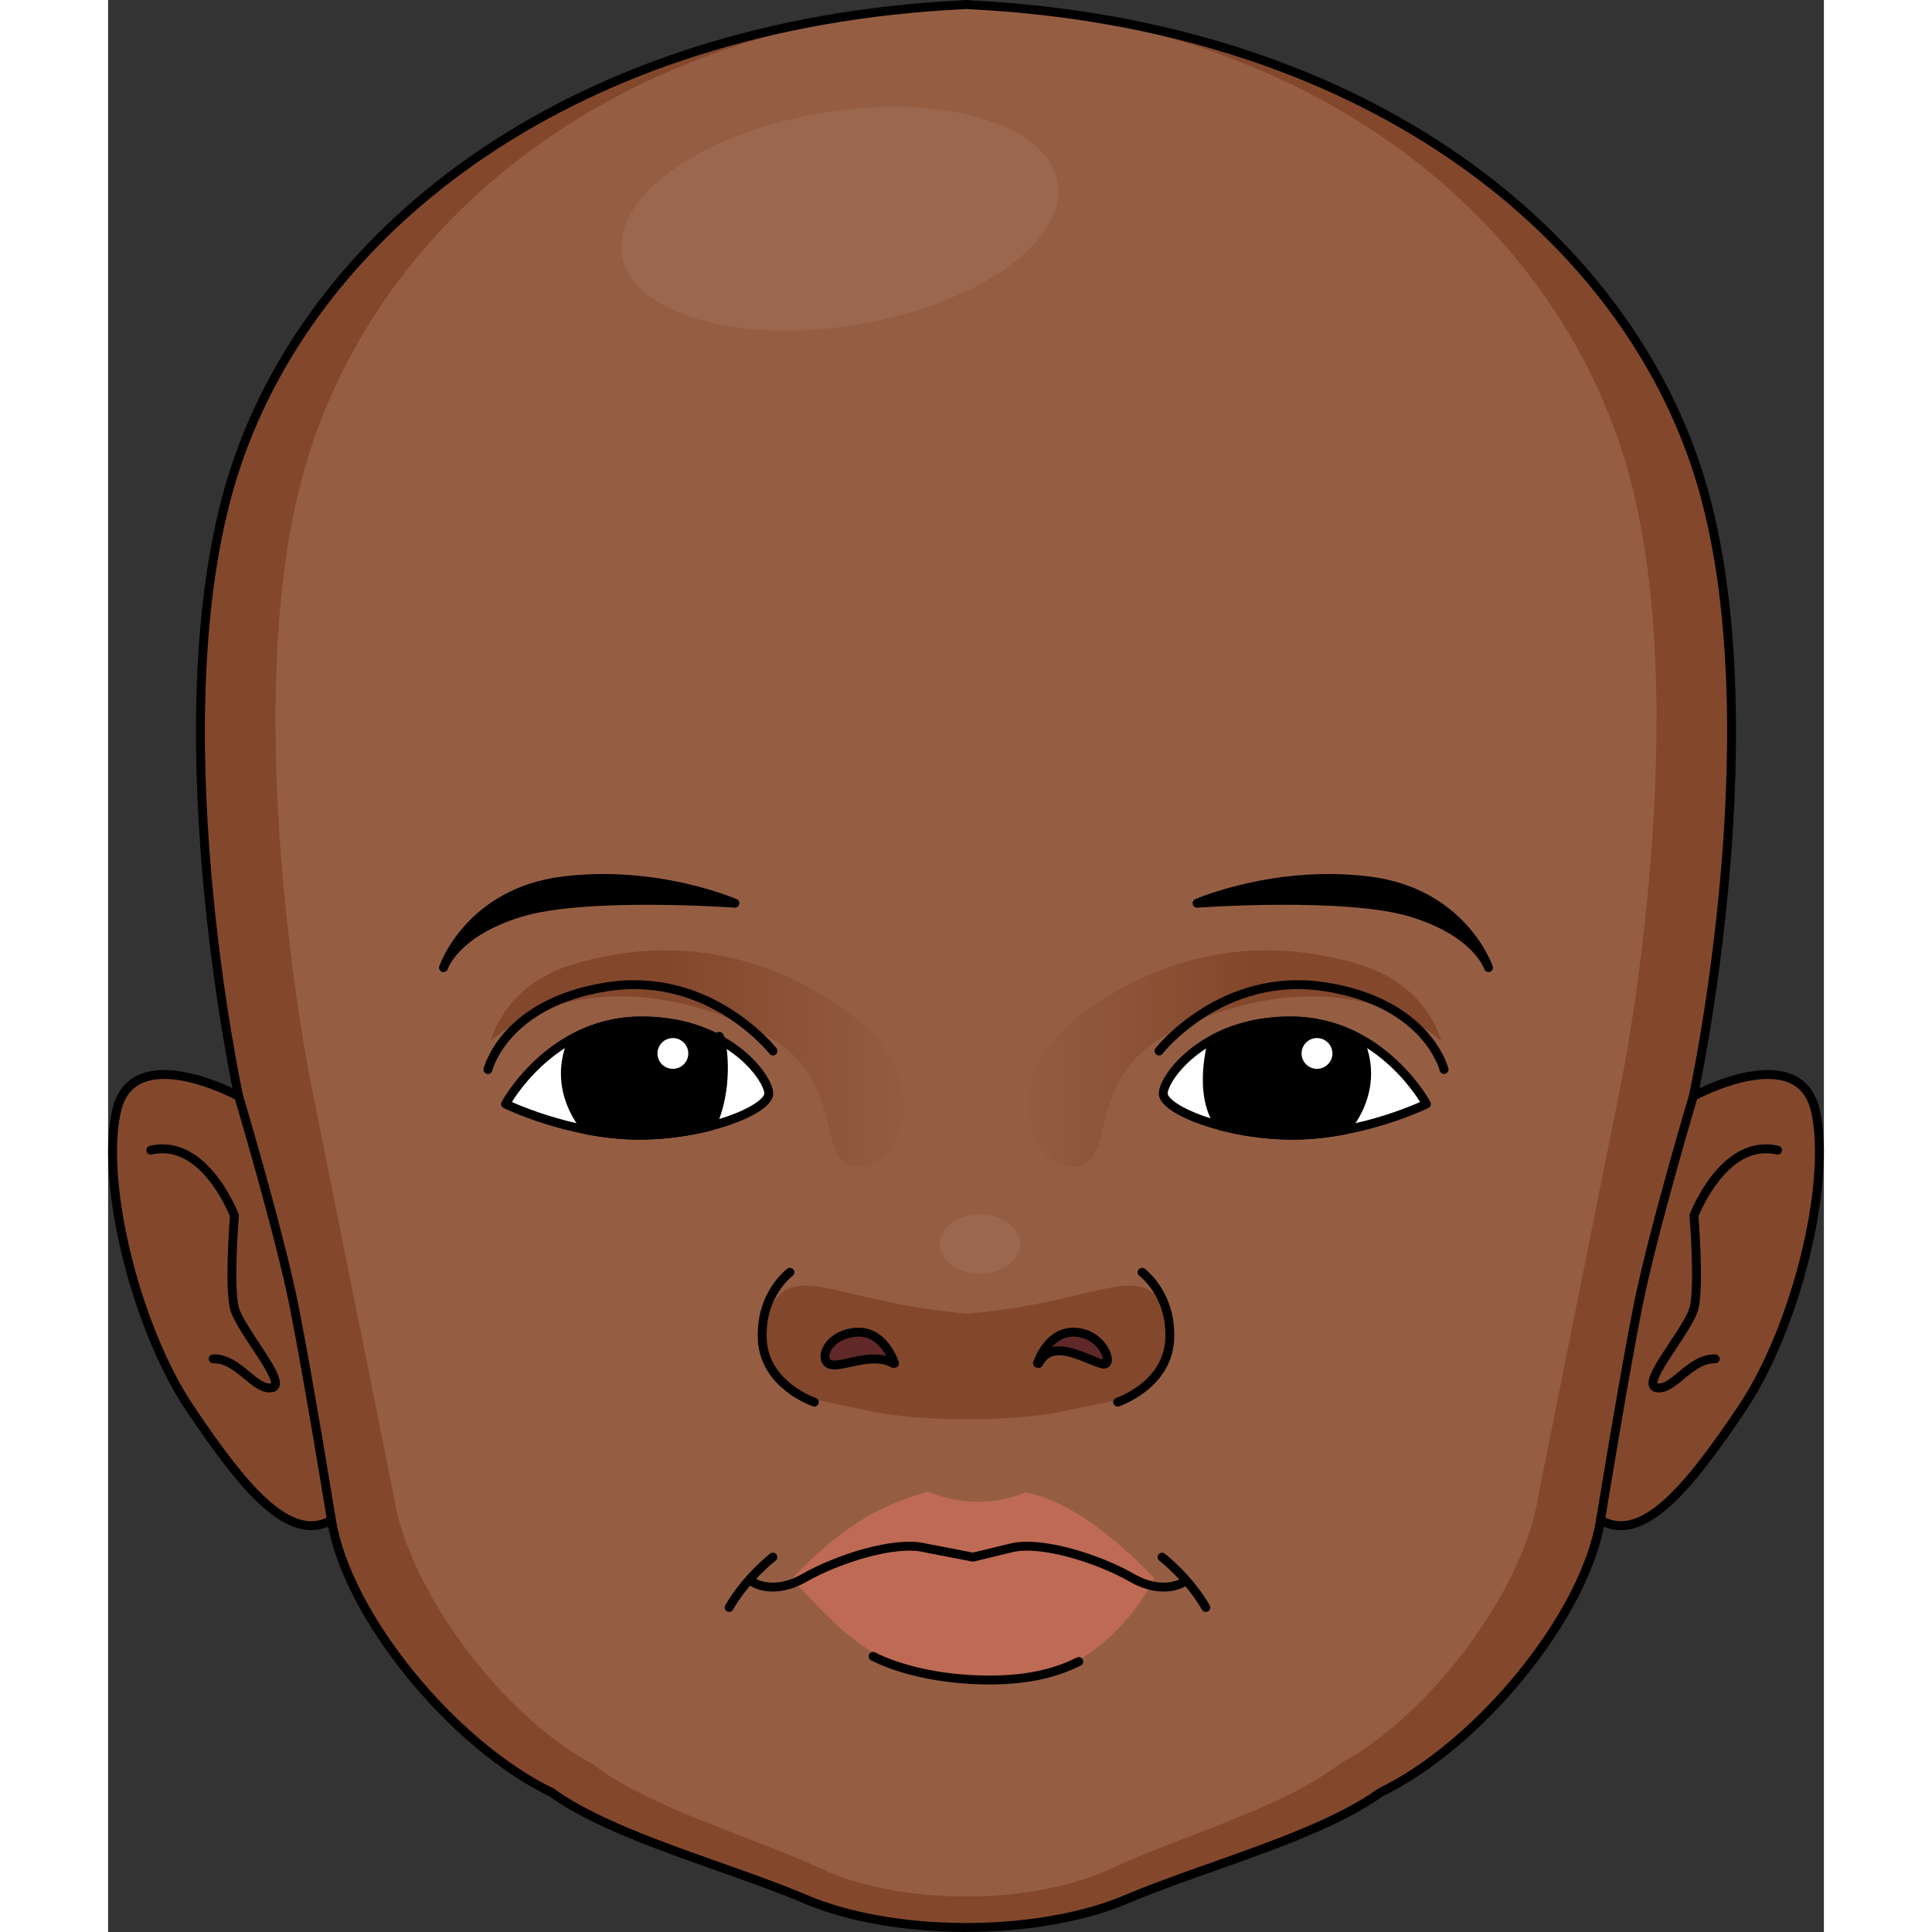 <?xml version="1.0" encoding="utf-8"?>
<!-- Created by: Science Figures, www.sciencefigures.org, Generator: Science Figures Editor -->
<svg version="1.1" id="Layer_1" xmlns="http://www.w3.org/2000/svg" xmlns:xlink="http://www.w3.org/1999/xlink" 
	 width="800px" height="800px" viewBox="0 0 192.662 216.939" enable-background="new 0 0 192.662 216.939"
	 xml:space="preserve">
<rect x="0" y="0" width="192.662" height="216.939" fill="#333333" stroke="none"/>
<g>
	<path fill="#83482C" d="M191.732,124.807c-1.814-8.223-13.735-1.706-13.735-1.706s9.474-43.418,0.287-70.815
		c-9.042-26.963-38.03-49.649-81.717-51.758V0.5c-0.079,0.004-0.157,0.011-0.236,0.014c-0.079-0.004-0.157-0.011-0.236-0.014v0.028
		C52.408,2.637,23.42,25.323,14.378,52.286c-9.187,27.397,0.287,70.815,0.287,70.815s-11.921-6.517-13.735,1.706
		c-1.806,8.217,2.288,24.456,8.287,33.37c5.998,8.918,11.129,15.18,15.865,12.52c1.759,10.795,13.682,25.244,24.705,30.564
		c6.923,4.99,19.85,8.3,28.565,12.014c4.388,1.872,10.677,3.123,17.743,3.154v0.009c0.08,0,0.156-0.004,0.236-0.004
		s0.156,0.005,0.236,0.004v-0.009c7.066-0.031,13.355-1.282,17.743-3.154c8.715-3.713,21.642-7.023,28.565-12.014
		c11.022-5.32,22.945-19.77,24.705-30.564c4.736,2.66,9.867-3.602,15.865-12.52C189.444,149.263,193.538,133.024,191.732,124.807z"
		/>
	<path fill="#955E43" d="M169.99,121.127c0,0,8.545-42.719,0.259-69.674c-8.156-26.529-34.301-48.85-73.705-50.925V0.5
		c-0.072,0.004-0.141,0.01-0.213,0.014C96.259,0.51,96.19,0.504,96.118,0.5v0.028C56.714,2.603,30.569,24.923,22.413,51.452
		c-8.287,26.956,0.259,69.674,0.259,69.674l9.396,46.83c1.587,10.621,12.341,24.838,22.282,30.072
		c6.244,4.91,17.904,8.167,25.764,11.82c3.958,1.842,9.63,3.073,16.003,3.104v0.009c0.072,0,0.141-0.004,0.213-0.004
		c0.072,0,0.141,0.005,0.213,0.004v-0.009c6.373-0.031,12.046-1.262,16.003-3.104c7.86-3.654,19.52-6.91,25.764-11.82
		c9.942-5.235,20.696-19.451,22.282-30.072L169.99,121.127z"/>
	<ellipse opacity="0.2" fill="#B6907E" cx="97.876" cy="139.683" rx="4.507" ry="3.32"/>
	
		<ellipse transform="matrix(0.987 -0.164 0.164 0.987 -2.914 13.804)" opacity="0.2" fill="#B6907E" cx="82.113" cy="24.544" rx="24.789" ry="12.042"/>
	<linearGradient id="SVGID_1_" gradientUnits="userSpaceOnUse" x1="128.223" y1="118.868" x2="100.973" y2="118.868">
		<stop  offset="0" style="stop-color:#83482C"/>
		<stop  offset="1" style="stop-color:#83482C;stop-opacity:0"/>
	</linearGradient>
	<path fill="url(#SVGID_1_)" d="M149.696,116.869c0,0-1.451-6.253-9.246-8.592c-13.375-4.013-24.638,0.235-32.28,6.508
		c-7.643,6.273-5.33,15.826,0,16.229c5.33,0.402,1.207-9.754,10.66-14.783S140.841,109.462,149.696,116.869z"/>
	<linearGradient id="SVGID_2_" gradientUnits="userSpaceOnUse" x1="62.87" y1="118.868" x2="91.426" y2="118.868">
		<stop  offset="0" style="stop-color:#83482C"/>
		<stop  offset="1" style="stop-color:#83482C;stop-opacity:0"/>
	</linearGradient>
	<path fill="url(#SVGID_2_)" d="M42.966,116.869c0,0,1.451-6.253,9.246-8.592c13.375-4.013,24.638,0.235,32.28,6.508
		c7.643,6.273,5.33,15.826,0,16.229c-5.33,0.402-1.207-9.754-10.66-14.783S51.821,109.462,42.966,116.869z"/>
	<path fill="none" stroke="#000000" stroke-linecap="round" stroke-linejoin="round" stroke-miterlimit="10" d="M191.732,124.807
		c-1.814-8.223-13.735-1.706-13.735-1.706s9.474-43.418,0.287-70.815c-9.042-26.963-38.03-49.649-81.717-51.758V0.5
		c-0.079,0.004-0.157,0.011-0.236,0.014c-0.079-0.004-0.157-0.011-0.236-0.014v0.028C52.408,2.637,23.42,25.323,14.378,52.286
		c-9.187,27.397,0.287,70.815,0.287,70.815s-11.921-6.517-13.735,1.706c-1.806,8.217,2.288,24.456,8.287,33.37
		c5.998,8.918,11.129,15.18,15.865,12.52c1.759,10.795,13.682,25.244,24.705,30.564c6.923,4.99,19.85,8.3,28.565,12.014
		c4.388,1.872,10.677,3.123,17.743,3.154v0.009c0.08,0,0.156-0.004,0.236-0.004s0.156,0.005,0.236,0.004v-0.009
		c7.066-0.031,13.355-1.282,17.743-3.154c8.715-3.713,21.642-7.023,28.565-12.014c11.022-5.32,22.945-19.77,24.705-30.564
		c4.736,2.66,9.867-3.602,15.865-12.52C189.444,149.263,193.538,133.024,191.732,124.807z"/>
	<path fill="#83482C" d="M117.795,145.634c-2.907-3.327-8.101,0.759-21.313,1.867c-13.211-1.109-18.406-5.195-21.313-1.867
		c-1.101,1.261-1.41,2.979-1.242,4.686c-0.217,2.367,0.761,3.969,1.952,5.022c0.53,0.667,1.111,1.144,1.676,1.298
		c0.207,0.057,0.457,0.114,0.724,0.172c0.609,0.249,1.033,0.35,1.033,0.35s3.865,0.768,6.555,1.347
		c1.967,0.433,6.476,0.931,10.614,0.833c4.139,0.098,8.648-0.4,10.614-0.833c2.69-0.579,6.555-1.347,6.555-1.347
		s0.425-0.101,1.033-0.35c0.268-0.058,0.517-0.115,0.724-0.172c0.565-0.155,1.145-0.631,1.676-1.298
		c1.191-1.052,2.169-2.655,1.952-5.022C119.204,148.613,118.896,146.895,117.795,145.634z"/>
	<path fill="none" stroke="#000000" stroke-linecap="round" stroke-linejoin="round" stroke-miterlimit="10" d="M167.579,170.698
		c0,0,2.563-15.801,4.202-24.038c1.642-8.24,6.216-23.558,6.216-23.558"/>
	<path fill="none" stroke="#000000" stroke-linecap="round" stroke-linejoin="round" stroke-miterlimit="10" d="M187.462,129.151
		c-6.062-1.432-9.391,7.345-9.391,7.345s0.646,7.92,0,10.404c-0.646,2.484-6.12,8.546-4.205,8.921
		c1.915,0.375,3.76-3.33,6.596-3.239"/>
	<path fill="none" stroke="#000000" stroke-linecap="round" stroke-linejoin="round" stroke-miterlimit="10" d="M4.796,129.151
		c6.062-1.432,9.391,7.345,9.391,7.345s-0.646,7.92,0,10.404c0.646,2.484,6.12,8.546,4.205,8.921
		c-1.915,0.375-3.76-3.33-6.596-3.239"/>
	<path fill="none" stroke="#000000" stroke-linecap="round" stroke-linejoin="round" stroke-miterlimit="10" d="M25.083,170.698
		c0,0-2.563-15.801-4.202-24.038c-1.642-8.24-6.216-23.558-6.216-23.558"/>
	<g>
		<path fill="none" stroke="#000000" stroke-linecap="round" stroke-linejoin="round" stroke-miterlimit="10" d="M113.359,157.44
			c0,0,5.557-1.851,5.841-6.972c0.289-5.119-3.099-7.606-3.099-7.606"/>
		<path fill="#602828" stroke="#000000" stroke-linecap="round" stroke-linejoin="round" stroke-miterlimit="10" d="M104.359,153.08
			c0,0,1.168-3.736,4.337-3.486c3.174,0.259,4.272,3.837,2.989,3.565c-1.722-0.364-5.636-3.098-7.193-0.065"/>
		<path fill="none" stroke="#000000" stroke-linecap="round" stroke-linejoin="round" stroke-miterlimit="10" d="M79.303,157.44
			c0,0-5.557-1.851-5.841-6.972c-0.289-5.119,3.099-7.606,3.099-7.606"/>
		<path fill="#602828" stroke="#000000" stroke-linecap="round" stroke-linejoin="round" stroke-miterlimit="10" d="M88.303,153.08
			c0,0-1.168-3.736-4.337-3.486c-3.174,0.259-4.174,2.974-2.989,3.565c1.181,0.594,4.718-1.475,7.193-0.065"/>
	</g>
	<g>
		<g>
			<path fill="#FFFFFF" stroke="#000000" stroke-linecap="round" stroke-linejoin="round" stroke-miterlimit="10" d="
				M44.626,123.966c0,0,4.861-9.076,14.826-9.314c9.962-0.231,14.664,6.273,14.734,8.109c0.064,1.837-7.123,4.78-14.822,4.703
				C51.662,127.387,44.626,123.966,44.626,123.966z"/>
			<path fill="none" stroke="#000000" stroke-linecap="round" stroke-linejoin="round" stroke-miterlimit="10" d="M74.656,118.012
				c0,0-7.028-8.994-18.599-7.214c-11.573,1.78-13.403,9.295-13.403,9.295"/>
			<path stroke="#000000" stroke-linecap="round" stroke-linejoin="round" stroke-miterlimit="10" d="M70.385,101.422
				c0,0-16.733-1.221-24.122,1.048c-7.39,2.266-8.602,6.19-8.602,6.19s2.847-8.423,13.411-9.742
				C61.631,97.599,70.385,101.422,70.385,101.422z"/>
			<path stroke="#000000" stroke-linecap="round" stroke-linejoin="round" stroke-miterlimit="10" d="M52.271,116.562
				c2.002-1.066,4.383-1.843,7.182-1.91c3.807-0.087,6.843,0.811,9.148,2.053c-0.179-1.857,1.663,4.182-0.822,9.704
				c-2.455,0.642-5.392,1.085-8.414,1.055c-1.928-0.019-3.815-0.249-5.562-0.581l0,0C53.803,126.883,49.508,122.39,52.271,116.562z"
				/>
			<path d="M56.919,121.024c-0.019,1.863,1.474,3.392,3.336,3.41c1.86,0.019,3.385-1.479,3.404-3.343
				c0.019-1.861-1.476-3.385-3.336-3.404C58.461,117.669,56.938,119.163,56.919,121.024z"/>
			<path fill="#FFFFFF" d="M61.686,118.274c-0.01,0.954,0.757,1.733,1.714,1.742c0.955,0.01,1.737-0.754,1.747-1.708
				c0.01-0.953-0.757-1.737-1.712-1.746C62.477,116.553,61.696,117.321,61.686,118.274z"/>
		</g>
		<g>
			<path fill="#FFFFFF" stroke="#000000" stroke-linecap="round" stroke-linejoin="round" stroke-miterlimit="10" d="
				M148.036,123.966c0,0-4.861-9.076-14.826-9.314c-9.962-0.231-14.664,6.273-14.734,8.109c-0.064,1.837,7.123,4.78,14.822,4.703
				C140.999,127.387,148.036,123.966,148.036,123.966z"/>
			<path fill="none" stroke="#000000" stroke-linecap="round" stroke-linejoin="round" stroke-miterlimit="10" d="M118.006,118.012
				c0,0,7.028-8.994,18.599-7.214c11.573,1.78,13.403,9.295,13.403,9.295"/>
			<path stroke="#000000" stroke-linecap="round" stroke-linejoin="round" stroke-miterlimit="10" d="M122.277,101.422
				c0,0,16.733-1.221,24.122,1.048c7.39,2.266,8.602,6.19,8.602,6.19s-2.847-8.423-13.411-9.742
				C131.031,97.599,122.277,101.422,122.277,101.422z"/>
			<path stroke="#000000" stroke-linecap="round" stroke-linejoin="round" stroke-miterlimit="10" d="M140.391,116.562
				c-2.002-1.066-4.383-1.843-7.182-1.91c-3.807-0.087-6.843,0.811-9.148,2.053c-0.021,0.057-1.868,6.147,0.822,9.704
				c2.455,0.642,5.392,1.085,8.414,1.055c1.928-0.019,3.815-0.249,5.562-0.581l0,0C138.859,126.883,143.154,122.39,140.391,116.562z
				"/>
			<path d="M135.743,121.024c0.019,1.863-1.474,3.392-3.336,3.41c-1.86,0.019-3.385-1.479-3.404-3.343
				c-0.019-1.861,1.476-3.385,3.336-3.404C134.201,117.669,135.724,119.163,135.743,121.024z"/>
			<path fill="#FFFFFF" d="M137.473,118.274c0.01,0.954-0.757,1.733-1.714,1.742c-0.955,0.01-1.737-0.754-1.747-1.708
				c-0.01-0.953,0.757-1.737,1.712-1.746C136.682,116.553,137.464,117.321,137.473,118.274z"/>
		</g>
	</g>
	<g>
		<path fill="#BF6A54" d="M117.471,177.221c0,0-7.682-8.511-14.437-9.635c-3.509,1.365-7.067,1.464-11.014-0.101
			c-4.418,1.356-8.791,2.984-15.268,9.816c6.518,6.857,9.586,10.627,21.691,11.516C111.683,189.791,117.471,177.221,117.471,177.221
			z"/>
		<path fill="none" stroke="#000000" stroke-linecap="round" stroke-linejoin="round" stroke-miterlimit="10" d="M120.802,177.631
			c0,0-2.263,1.594-5.885-0.489c-3.619-2.073-10.141-4.186-13.522-3.329l-4.283,1.035l-5.349-1.035
			c-3.381-0.857-9.903,1.256-13.522,3.329c-3.623,2.083-5.885,0.489-5.885,0.489"/>
		<path fill="none" stroke="#000000" stroke-linecap="round" stroke-linejoin="round" stroke-miterlimit="10" d="M74.645,174.847
			c0,0-3,2.313-4.912,5.651"/>
		<path fill="none" stroke="#000000" stroke-linecap="round" stroke-linejoin="round" stroke-miterlimit="10" d="M118.346,174.847
			c0,0,3,2.313,4.912,5.651"/>
		<path fill="none" stroke="#000000" stroke-linecap="round" stroke-linejoin="round" stroke-miterlimit="10" d="M108.991,186.572
			c-2.112,1.059-5.166,2.074-10.004,2.074c-5.94,0-10.612-1.377-13.086-2.658"/>
	</g>
</g>
</svg>
